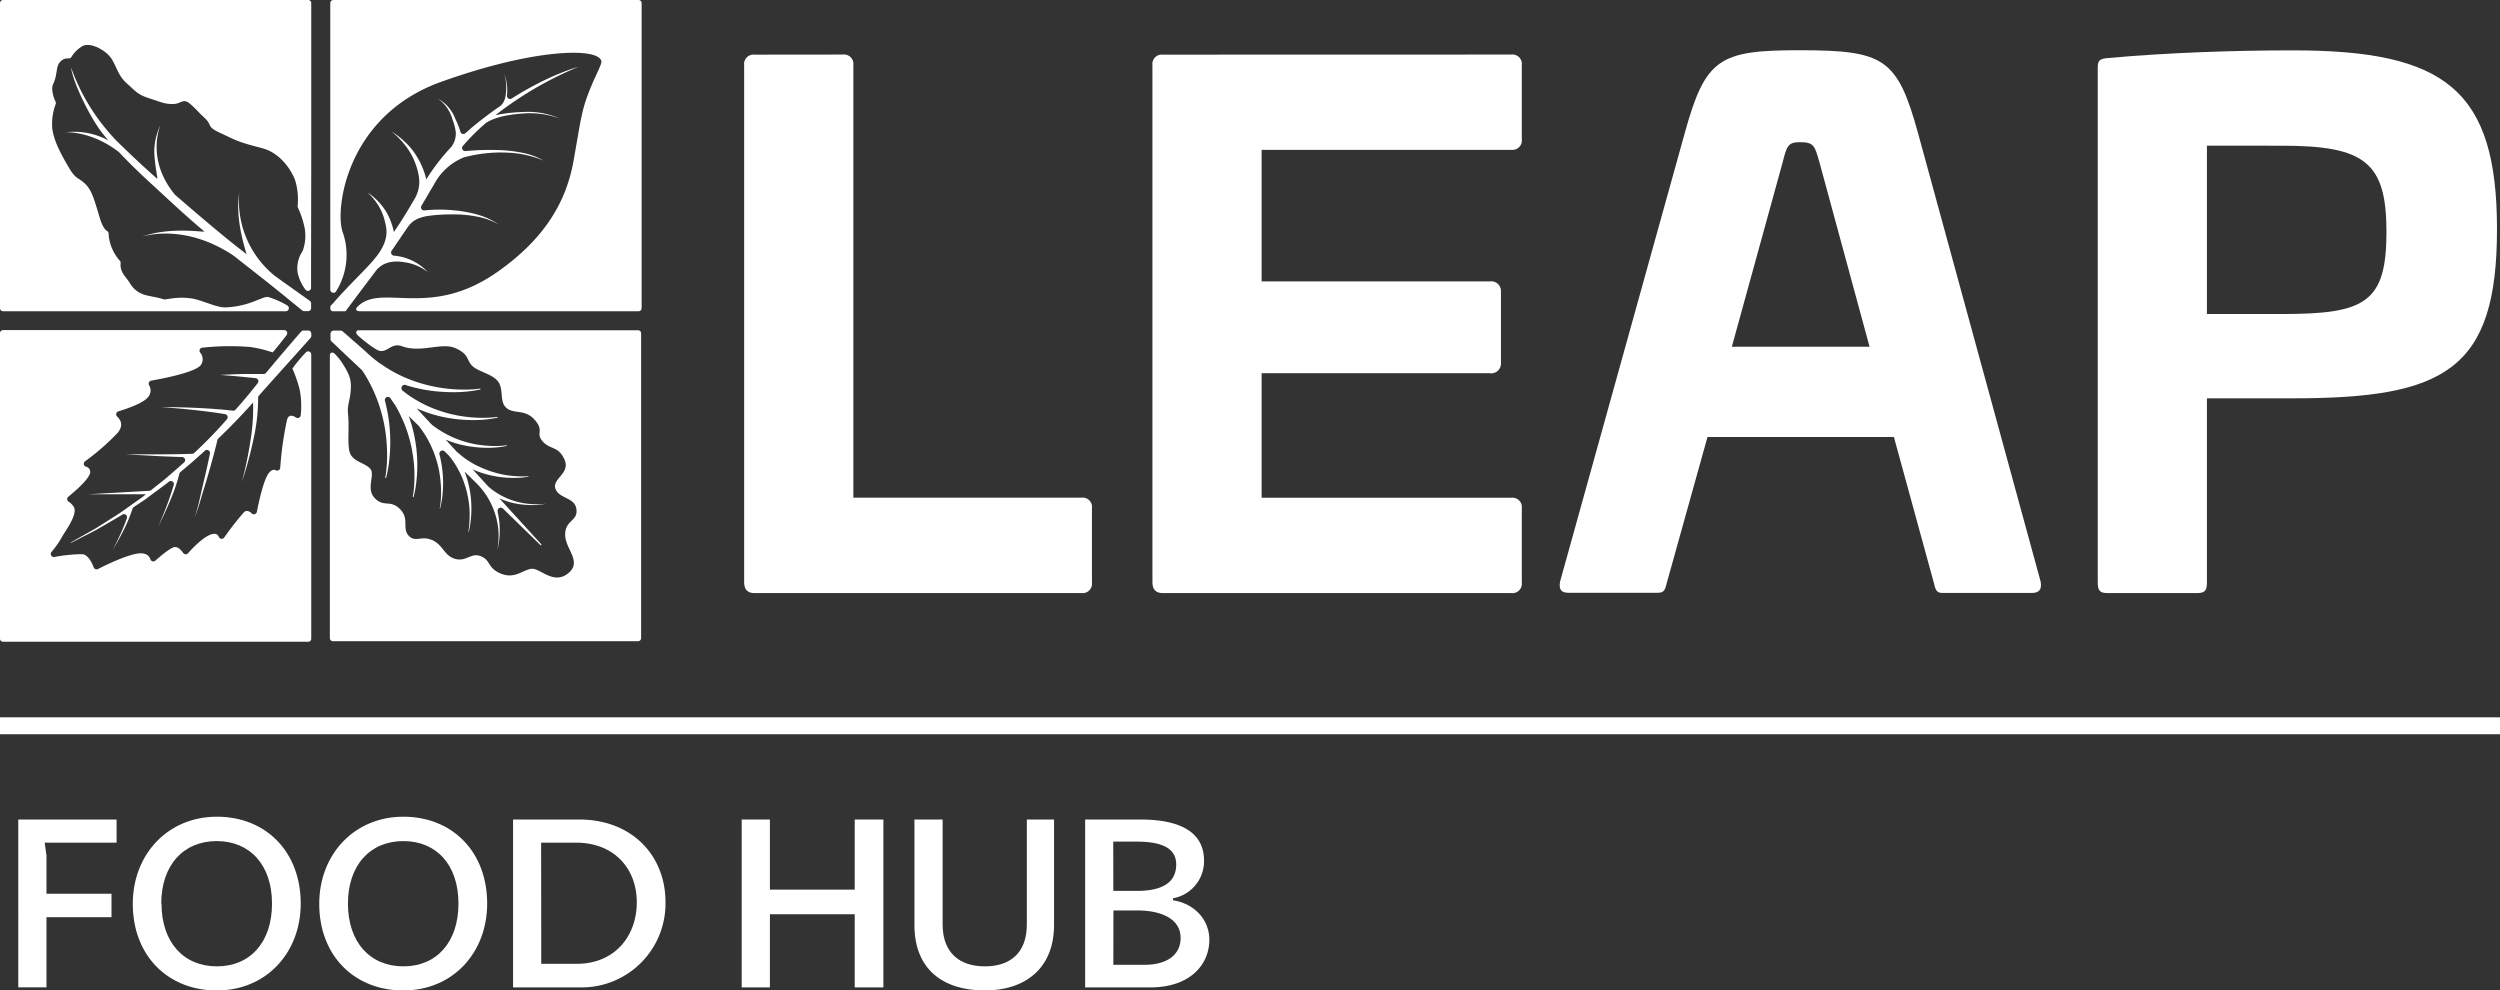<svg xmlns="http://www.w3.org/2000/svg" viewBox="0 0 532.05 210.79"><rect x="0" y="0" width="532.05" height="210.79" fill="#333333" stroke="none"/><defs><style>.cls-1{fill:#fff;}</style></defs><g id="Layer_2" data-name="Layer 2"><g id="Layer_1-2" data-name="Layer 1"><path class="cls-1" d="M179.39,11.61a2,2,0,0,1,2.22,2.22v92.08h48.55a2,2,0,0,1,2.23,2.22V124a2,2,0,0,1-2.23,2.22H160.59c-1.48,0-2.22-.74-2.22-2.37v-110a2,2,0,0,1,2.22-2.22Z"/><path class="cls-1" d="M321.65,11.61a2,2,0,0,1,2.22,2.22V29.67a2,2,0,0,1-2.22,2.22H268.5v28h48.56a2.07,2.07,0,0,1,2.37,2.22v15.1a2.07,2.07,0,0,1-2.37,2.22H268.5v26.5h53.15a2,2,0,0,1,2.22,2.22V124a2,2,0,0,1-2.22,2.22H247.48c-1.48,0-2.22-.74-2.22-2.37v-110a2,2,0,0,1,2.22-2.22Z"/><path class="cls-1" d="M408.24,28.49l26.06,95.33c.29,1.78-.45,2.37-1.93,2.37H413.43c-1.34,0-1.49-.59-1.93-2.37L403.06,93H363.39l-8.59,30.79c-.44,1.78-.59,2.37-2.07,2.37h-18.8c-1.63,0-2.22-.59-1.92-2.37l26.5-95.33c4.44-16.14,7.4-17.77,24.57-17.77C401,10.72,403.8,12.35,408.24,28.49Zm-28.86,6.07L368.57,73.79h29.31L387.22,34.56c-1-3.55-1.18-4.3-4.14-4.3C380.56,30.26,380.27,31,379.38,34.56Z"/><path class="cls-1" d="M531.41,48.77c0,29.9-11,36-43.38,36H469.68v39.08c0,1.93-.45,2.37-2.22,2.37h-18.8c-1.78,0-2.22-.44-2.22-2.37V14.43c0-1.63.44-1.93,2.22-2.08,13-1.18,27.23-1.63,39.37-1.63C520.45,10.72,531.41,19.16,531.41,48.77ZM469.68,31V66.83h16c17.62,0,22.21-2.37,22.21-17.47,0-14.8-4.59-18.35-22.21-18.35Z"/><path class="cls-1" d="M70.29.66v61a.67.67,0,0,0,1.23.35A14.61,14.61,0,0,0,72.9,49.31c-1.61-4.76.74-24.65,21-31.9s33.67-7.3,34.09-4.34c.1.68-1.51,3.4-2.88,7.08s-1.54,5.58-3.05,14.08-5.93,16.37-16,23.5C91.33,68.21,81.12,60,76,65.36c-.28.3-.43.88.66.88h59.24a.65.65,0,0,0,.65-.66V.66a.65.65,0,0,0-.65-.66H71A.66.66,0,0,0,70.29.66Z"/><path class="cls-1" d="M70.31,65.68a.54.54,0,0,0,.55.56h2.67l.26-.34c1.73-2.33,6-8,6.41-8.52,2-2.23,5-1.72,5.93-1.56a10.38,10.38,0,0,1,4.92,2.09,11.09,11.09,0,0,0-7.2-3.5.67.67,0,0,1-.49-1.07c1-1.39,2.14-3.19,3.53-5.15S90.66,46,92,45.84a38.46,38.46,0,0,1,4.8-.21,25.57,25.57,0,0,1,4.78.48,14.72,14.72,0,0,1,4.52,1.65,15.29,15.29,0,0,0-4.42-2.07,27.25,27.25,0,0,0-4.83-.91,31,31,0,0,0-6.5,0,.66.66,0,0,1-.65-1c.82-1.36,1.74-3,2.64-4.47a12.44,12.44,0,0,1,6.39-5.82,30.45,30.45,0,0,1,10.39-.93,21.44,21.44,0,0,1,6.58,1.63,14.58,14.58,0,0,0-4.86-1.74,29.91,29.91,0,0,0-5.17-.52,50.14,50.14,0,0,0-5.2.11l-1.42.11a.65.65,0,0,1-.54-1.09,44.66,44.66,0,0,1,3.77-3.89c.6-.54.53-.48,1.13-1,2.09-1.36,5.14-1.79,7.66-2a18.51,18.51,0,0,1,8.11,1.08,16.63,16.63,0,0,0-7.67-1.42,34.32,34.32,0,0,0-3.92.31c-.72.1-1.43.22-2.13.35a76,76,0,0,1,17.6-10.25s-6,1.54-14.17,6.73a.66.66,0,0,1-1-.61,12.1,12.1,0,0,0,.06-1.21,9,9,0,0,0-.66-3.44,8.93,8.93,0,0,1,.43,3.44c-.06,1-.12,2.66-1.46,3.56-.25.16-.5.34-.74.51q-2.4,1.69-4.94,3.79c-.54.44-1,.9-1.55,1.35A.65.65,0,0,1,98,28.09a18.79,18.79,0,0,0-1.11-2.83A8.27,8.27,0,0,0,93.21,21a8,8,0,0,1,3.09,4.45A10.85,10.85,0,0,1,97,28.14a4.59,4.59,0,0,1-1,3.17,43.91,43.91,0,0,0-5.28,6.87c-.06-.27-.13-.55-.21-.82a16.05,16.05,0,0,0-1.61-3.73,14.07,14.07,0,0,0-2.45-3.17A16.93,16.93,0,0,0,83.33,28a17,17,0,0,1,2.76,2.74,14.43,14.43,0,0,1,2,3.28,15,15,0,0,1,1.07,3.62,7.19,7.19,0,0,1-.83,4.52c-1.28,2.2-2.68,4.56-4.5,7.22-.06-.25-.11-.5-.17-.74a15.41,15.41,0,0,0-1.18-3.05A11.79,11.79,0,0,0,80.61,43a12.13,12.13,0,0,0-2.43-2.05,12,12,0,0,1,2.06,2.34A11.27,11.27,0,0,1,81.59,46a15,15,0,0,1,.66,2.95c0,.5.29,2.84-2.56,6.15-1.13,1.5-5.67,5.82-8.5,9.1-.1.12-.87.92-.87.92Z"/><path class="cls-1" d="M77,78.75a.52.52,0,0,1,.1.11c.23.36.47.71.69,1.08l.46.8.23.4.22.42.42.82.39.85a30.43,30.43,0,0,1,1.33,3.48,32.19,32.19,0,0,1,.93,3.63,33.59,33.59,0,0,1,.5,3.74,34,34,0,0,1,.1,3.78,26.6,26.6,0,0,1-.38,3.78h0a.1.1,0,0,0,.07.11.1.1,0,0,0,.11-.07,27,27,0,0,0,.68-3.78,35.34,35.34,0,0,0,.21-3.85,38.61,38.61,0,0,0-.22-3.87,35.22,35.22,0,0,0-.66-3.83c-.08-.36-.17-.72-.26-1.07A.66.66,0,0,1,83,84.63h0a.39.39,0,0,1,.08.1c.34.47.65,1,1,1.45a29.65,29.65,0,0,1,1.54,3,27.34,27.34,0,0,1,1.2,3.13,33.11,33.11,0,0,1,.83,3.26c.21,1.11.36,2.23.46,3.36a31.91,31.91,0,0,1,.08,3.39,22.77,22.77,0,0,1-.34,3.4h0a.08.08,0,0,0,.06.09.08.08,0,0,0,.1,0,23.31,23.31,0,0,0,.61-3.4,30.86,30.86,0,0,0,.19-3.46A31,31,0,0,0,88,91.94a28.83,28.83,0,0,0-1-3.37l0,0,2.11,2.06.06.07a24.53,24.53,0,0,1,1.45,2.1,22.45,22.45,0,0,1,2.16,4.79,23.07,23.07,0,0,1,.66,2.57,26.32,26.32,0,0,1,.35,2.65,21.59,21.59,0,0,1,.07,2.67,17,17,0,0,1-.27,2.67h0a.08.08,0,0,0,0,.07.07.07,0,0,0,.08-.05,18.68,18.68,0,0,0,.48-2.67,24.84,24.84,0,0,0,.15-2.73,22.72,22.72,0,0,0-.16-2.73,24.73,24.73,0,0,0-.46-2.71c0-.21-.1-.42-.16-.63a.66.66,0,0,1,1.1-.63l.94.92.06.07a18.76,18.76,0,0,1,1.53,2.2,23.09,23.09,0,0,1,1.08,2.1,21.36,21.36,0,0,1,.82,2.24,21.87,21.87,0,0,1,.87,4.71,21.49,21.49,0,0,1,0,2.41,17.56,17.56,0,0,1-.23,2.41h0a.06.06,0,0,0,0,.07.07.07,0,0,0,.07,0,18,18,0,0,0,.42-2.42,22.22,22.22,0,0,0,.14-2.45,21.82,21.82,0,0,0-1.2-7.31c-.08-.22-.16-.44-.25-.66l2.49,2.44,0,0h0A16.09,16.09,0,0,1,106.08,113a15.67,15.67,0,0,1,0,1.94,12.66,12.66,0,0,1-.21,1.93h0s0,.05,0,.05a0,0,0,0,0,0,0,11.51,11.51,0,0,0,.36-1.93,16.28,16.28,0,0,0,.12-2,17,17,0,0,0-.43-4l0-.15a.66.66,0,0,1,1.1-.62l8,7.79a.11.11,0,0,0,.17,0,.13.13,0,0,0,0-.18l-8.85-9.7.09,0a18.6,18.6,0,0,0,1.89.69,16.54,16.54,0,0,0,3.94.64,16.36,16.36,0,0,0,2,0,13,13,0,0,0,2-.28,0,0,0,0,0,0,0s0,0,0,0h0a14.1,14.1,0,0,1-2,.14,17.88,17.88,0,0,1-1.94-.11,15.71,15.71,0,0,1-5.51-1.68,16.93,16.93,0,0,1-1.63-1,15.85,15.85,0,0,1-1.27-1l0,0-3.31-3.63a20.74,20.74,0,0,0,2.11.8,22.31,22.31,0,0,0,4.83.94c.81.06,1.63.08,2.45.06a16.4,16.4,0,0,0,2.42-.24.06.06,0,1,0,0-.11h0a17.45,17.45,0,0,1-2.4,0,21.27,21.27,0,0,1-2.39-.25A21.64,21.64,0,0,1,103,99.76a22.13,22.13,0,0,1-2.14-1,21.48,21.48,0,0,1-2-1.27c-.52-.39-1-.8-1.51-1.24l-.05,0-2.44-2.67c.7.28,1.41.54,2.13.76a23.3,23.3,0,0,0,5.42.92,22.61,22.61,0,0,0,2.73,0,18.83,18.83,0,0,0,2.7-.36s.06,0,0-.07,0-.06-.07-.06h0a17.27,17.27,0,0,1-2.69.15,21.65,21.65,0,0,1-2.67-.19,21.2,21.2,0,0,1-7.55-2.41,22.21,22.21,0,0,1-2.77-1.79l-.38-.34-3-3.24.06,0a28.45,28.45,0,0,0,3.3,1.22,29,29,0,0,0,6.89,1.18,28.68,28.68,0,0,0,3.47,0,23.18,23.18,0,0,0,3.43-.46.1.1,0,0,0,.07-.09.1.1,0,0,0-.1-.07h0a22.86,22.86,0,0,1-3.41.19,29.73,29.73,0,0,1-3.4-.24,28.52,28.52,0,0,1-6.54-1.65,26.26,26.26,0,0,1-5.87-3.18l-.84-.64A.66.66,0,0,1,86.5,82l.35.11a32.33,32.33,0,0,0,7.66,1.3,33.31,33.31,0,0,0,3.87,0,26,26,0,0,0,3.82-.52.09.09,0,0,0,.07-.1.1.1,0,0,0-.1-.08h0a25.27,25.27,0,0,1-3.79.2,29.92,29.92,0,0,1-3.79-.27,31.23,31.23,0,0,1-7.28-1.84,28.93,28.93,0,0,1-3.39-1.56l-.81-.46c-.27-.15-.53-.32-.79-.48-.53-.32-1-.69-1.54-1a32.09,32.09,0,0,1-3.15-2.66l-4.69-4.11a.66.66,0,0,0-.44-.17H71a.67.67,0,0,0-.66.66v1.16a.68.68,0,0,0,.21.48Z"/><path class="cls-1" d="M135.88,70.29H76.34c-.59,0-.69.56-.27,1s3.63,3.15,4.73,3.38c1.67.35,2.54-1.78,4.71-1,4.07,1.53,8.47-.89,11.42.43s2.28,2.43,3.54,3.73,4.47,1.76,5.62,3.49.14,4.22,1.74,5.54,3.92.12,6,2.53.08,2.7,1.65,4.53,3.37.94,4.67,3.92-2.82,4.08-1.91,6.26,4.35,1.69,4.46,4.58c.09,2.3-2.45,2.06-2.42,5.15s3.76,5.76.56,8.24-6-1.38-7.89-1-3.52,2.18-6.37,1-2.11-2.79-4.19-3.67-3.07,1.12-5.37.58c-2.76-.65-2.68-3.54-5.85-4.3-1.8-.43-3.07.74-4.32-.82s.31-3.53-1.77-5.56-3.41-.25-5.35-2.32.25-5-1-6.29-3.9-1.51-4.36-3.64,0-5-.3-7.93c-.23-2.11.55-2.89.61-5.88,0-1.86-.57-3-2-5.22a12.19,12.19,0,0,0-1.48-1.77c-.42-.4-1-.23-1,.35v60.21a.66.66,0,0,0,.66.65h64.93a.65.65,0,0,0,.65-.65V71A.66.66,0,0,0,135.88,70.29Z"/><path class="cls-1" d="M56.63,79.35a.65.65,0,0,1-.53.24c-1.44,0-2.85,0-4.26,0-1.66.05-3.31.12-5,.2,1.65.13,3.29.26,4.93.42.88.09,1.76.17,2.64.28a.65.65,0,0,1,.43,1.06c-.89,1.13-1.79,2.25-2.72,3.35-.65.77-1.31,1.53-2,2.29a.63.63,0,0,1-.56.21c-2.41-.27-4.82-.45-7.24-.57-2.72-.13-5.45-.19-8.17-.19,2.72.17,5.43.42,8.13.73,1.88.21,3.76.46,5.62.77a.66.66,0,0,1,.38,1.1Q45,93,41.33,96.4a.65.65,0,0,1-.44.18c-2.25.08-4.51.1-6.77.11h-7.5l7.5.4c1.54.07,3.09.13,4.63.18a.65.65,0,0,1,.43,1.14c-1.33,1.2-2.7,2.37-4.06,3.55-1,.8-2,1.57-2.95,2.35a.7.7,0,0,1-.37.14l-13,.74,12.26,0-.7.56-1.64,1.16-3.27,2.32,0,0-3.39,2.15c-.57.36-1.13.73-1.7,1.07l-1.77,1-3.53,2h0a0,0,0,0,0,0,.07.05.05,0,0,0,.07,0l3.6-1.84,1.8-.93c.59-.33,1.16-.68,1.74-1l3.49-2.05.24-.16a.66.66,0,0,1,1,.75c-.26.74-.54,1.48-.85,2.2-.64,1.51-1.35,3-2.14,4.46q1.31-2.11,2.41-4.34a31.24,31.24,0,0,0,1.78-4.35.67.67,0,0,1,.26-.35l.68-.45,1.69-1.12,1.62-1.21c1.09-.81,2.18-1.59,3.25-2.42l.29-.23a.65.65,0,0,1,1,.68c-.29,1-.63,2.06-1,3.08-.7,2-1.48,3.92-2.34,5.83q1.44-2.81,2.64-5.71a37.9,37.9,0,0,0,1.88-5.53.66.66,0,0,1,.21-.35c1.18-1,2.35-1.94,3.48-3,.58-.51,1.16-1,1.73-1.56a.66.66,0,0,1,1.09.62q-.51,2.5-1.1,5c-.33,1.44-.69,2.89-1,4.33s-.72,2.89-1.16,4.32c.51-1.4,1-2.83,1.4-4.25s.88-2.85,1.29-4.28c.78-2.66,1.53-5.34,2.16-8a.54.54,0,0,1,.18-.32c2.41-2.32,4.75-4.72,7-7.22l.41-.46a42.17,42.17,0,0,1-.51,7.83,82.9,82.9,0,0,1-1.87,9.07,83,83,0,0,0,2.45-9,40,40,0,0,0,1-8.91.66.66,0,0,1,.16-.44c1.94-2.21,8.31-9.28,11-12.29a.68.68,0,0,0,.16-.44V71a.66.66,0,0,0-.66-.66h-1a.62.62,0,0,0-.49.23C62.06,72.88,57.81,77.88,56.63,79.35Z"/><path class="cls-1" d="M62.23,78.44a27.63,27.63,0,0,1,1.58,4.63A18.8,18.8,0,0,1,64,88.38a.65.65,0,0,1-1,.48c-.7-.45-1.61-.74-1.93.55a71.21,71.21,0,0,0-1.43,10.15.66.66,0,0,1-1,.5c-.33-.17-.77-.11-1.32.5-1.16,1.26-2.19,6-2.65,8.36a.65.65,0,0,1-1.09.35c-.48-.47-1.11-.79-1.69-.23a65.31,65.31,0,0,0-4.17,5.35.66.66,0,0,1-1.14-.11c-.21-.53-.69-.91-1.74-.52-1.71.64-3.83,2.86-4.84,4a.66.66,0,0,1-1-.06c-.43-.63-1.15-1.42-1.93-1.26s-2.86,1.83-4,2.87a.65.65,0,0,1-1.05-.26c-.23-.7-.86-1.43-2.5-1.27-2.39.24-7,2.46-8.67,3.32a.66.66,0,0,1-.91-.35c-.37-1-1.19-2.66-2.37-2.81a32.9,32.9,0,0,0-6,.6.66.66,0,0,1-.62-1.06,21.44,21.44,0,0,0,2.1-2.94c.42-1,3.78-5.18,2.59-6.75a3.3,3.3,0,0,0-1-1,.65.65,0,0,1-.1-1.08c1.44-1.17,3.82-3.24,4.47-4.62a1.15,1.15,0,0,0-.72-1.77.65.65,0,0,1-.18-1.15A50.32,50.32,0,0,0,25,92.16c1.36-1.61.69-2.81-.07-3.51a.66.66,0,0,1,.26-1.11c1.83-.55,5.05-1.65,6.18-2.87A2.16,2.16,0,0,0,31.74,82a.66.66,0,0,1,.47-1c2.67-.47,9.59-1.82,10.59-3.39A2.18,2.18,0,0,0,42.57,75,.65.65,0,0,1,43,74a53.81,53.81,0,0,1,10.36-.14A26,26,0,0,1,58,75c.09,0,1.7-2,3-3.69a.66.66,0,0,0-.53-1.06H.66A.66.66,0,0,0,0,71v64.93a.65.65,0,0,0,.66.65H65.58a.65.65,0,0,0,.66-.65V75.48A.66.66,0,0,0,65.09,75,32.37,32.37,0,0,0,62.23,78.44Z"/><path class="cls-1" d="M50.92,41c-1,6.2,1.73,13.23,1.52,13.07l-1.62-1.26C47.7,50.39,42.49,46,37.26,41.46l-.08-.09c-6.26-7.64-3-14.8-3-14.81a13.06,13.06,0,0,0-1.34,6.05c.15,3,.83,5.63.59,5.42-3.39-3-6.34-5.8-8.77-8.21a43.54,43.54,0,0,1-9.55-15.48c.58,3.78,4.35,11.06,6.67,14,.5.62.7.88,1.3,1.55A15.36,15.36,0,0,0,14,28.15s5.38-.33,11.24,4.16l.09.08c1.88,2,4.09,4.17,6.54,6.42,3.36,3.08,7,6.56,11.61,10.45.32.28-7.23-1.12-13.33,1.14.64-.22,9.22-2.89,19.55,4a.1.1,0,0,0,0,0c4.93,3.88,7.83,6.12,12.24,9.73l2.37,1.94a.66.66,0,0,0,.42.15h.82a.65.65,0,0,0,.66-.66v-1a.65.65,0,0,0-.27-.53c-2.58-1.85-6.26-4.43-7.54-5.39,0,0,0,0,0,0A20.52,20.52,0,0,1,50.92,41Z"/><path class="cls-1" d="M66.24,33.79h0V.66A.65.65,0,0,0,65.58,0H.66A.66.66,0,0,0,0,.66V65.58a.66.66,0,0,0,.66.66H60.83a.66.66,0,0,0,.3-1.24A18.13,18.13,0,0,0,57,63.19c-1.36-.06-3.79,2-9,2.23-1.91.08-5.12-1.61-7.33-1.92-3.25-.45-5.31.37-5.87.19-3.09-1-5.31-.36-7.29-3.62-.74-1.23-2-2.09-1.84-4.06a.68.68,0,0,0-.15-.5,9.49,9.49,0,0,1-2.41-5.77.65.65,0,0,0-.32-.58c-1.06-.57-1.72-3.38-1.94-4.08-.92-3-1.4-4.69-2.77-6s-1.94-.91-3.32-3.25-3.31-5.64-3.64-8.54a12,12,0,0,1,.7-5.05.67.67,0,0,0,0-.6c-.48-1-1-2.79-.5-3.78,1.19-2.5.23-4.22,2.28-5.29a2.39,2.39,0,0,1,1-.13.64.64,0,0,0,.58-.28,6.68,6.68,0,0,1,2.58-2.46c1.81-.65,5,1.12,6.1,3s1.35,3.47,3.18,5.09,2.21,2.33,4.75,3.14,3.34,1.27,5.15,1.2,2-1.41,3.7.13,1.2,1.25,2.9,2.83.36,1.84,3.24,3.16S50,29.91,53.06,30.8s3.84.76,6.09,2.46a12.62,12.62,0,0,1,3.65,5.06,14.09,14.09,0,0,1,.54,5.51.68.68,0,0,0,.06.34,20.29,20.29,0,0,1,1.43,4.32,9.44,9.44,0,0,1-.4,4.88.51.51,0,0,1-.09.16,6.47,6.47,0,0,0-1,4.5A9.24,9.24,0,0,0,65,61.63a.66.66,0,0,0,1.2-.37V56.92h0Z"/><rect class="cls-1" y="152.66" width="532.05" height="3.6"/><path class="cls-1" d="M24.81,174.41v4.92H9.51l.38,2.76v8.11H23.73v5H9.89v14.92h-6V174.41Z"/><path class="cls-1" d="M64,192.3c0,10.49-7.36,18.49-17.84,18.49s-17.9-7.46-17.9-18.43c0-10.55,7.46-18.55,17.9-18.55S64,181.27,64,192.3Zm-29.63,0c0,8.22,4.7,13.36,11.79,13.36s11.73-5.14,11.73-13.36S53.19,179,46.11,179,34.32,184.14,34.32,192.3Z"/><path class="cls-1" d="M103.68,192.3c0,10.49-7.35,18.49-17.84,18.49s-17.9-7.46-17.9-18.43c0-10.55,7.47-18.55,17.9-18.55S103.68,181.27,103.68,192.3Zm-29.63,0c0,8.22,4.71,13.36,11.79,13.36s11.73-5.14,11.73-13.36S92.92,179,85.84,179,74.05,184.14,74.05,192.3Z"/><path class="cls-1" d="M123.3,174.41c11.09,0,18.33,7.57,18.33,17.57a17.85,17.85,0,0,1-18.16,18.16H109.19V174.41Zm-8.11,30.71h7.52c8.22,0,12.81-6,12.81-13.09s-4.7-12.7-13-12.7h-7.36Z"/><path class="cls-1" d="M163.85,174.41v14.92H181.9V174.41H188v35.73H181.9V194.57H163.85v15.57h-6V174.41Z"/><path class="cls-1" d="M200.61,174.41v22.33c0,6.16,3.73,8.92,9,8.92s8.92-2.76,8.92-8.92V174.41h5.79v22.44c0,9.4-6.33,13.94-14.71,13.94-9,0-15-4.54-15-13.94V174.41Z"/><path class="cls-1" d="M242.67,174.41c8.65,0,13.57,2.76,13.57,8.76a8,8,0,0,1-6.6,8v.43c4.54.7,7.73,4.11,7.73,8.38,0,5.41-4.21,10.16-12.54,10.16H230.94V174.41Zm-5.73,15.19h5c4.82,0,8.38-1.4,8.38-5.62,0-4-4.05-4.87-8.59-4.87h-4.81Zm0,15.73h6.65c4.75,0,7.67-2.11,7.67-5.73,0-3.84-3.73-5.84-9.3-5.84h-5Z"/></g></g></svg>
